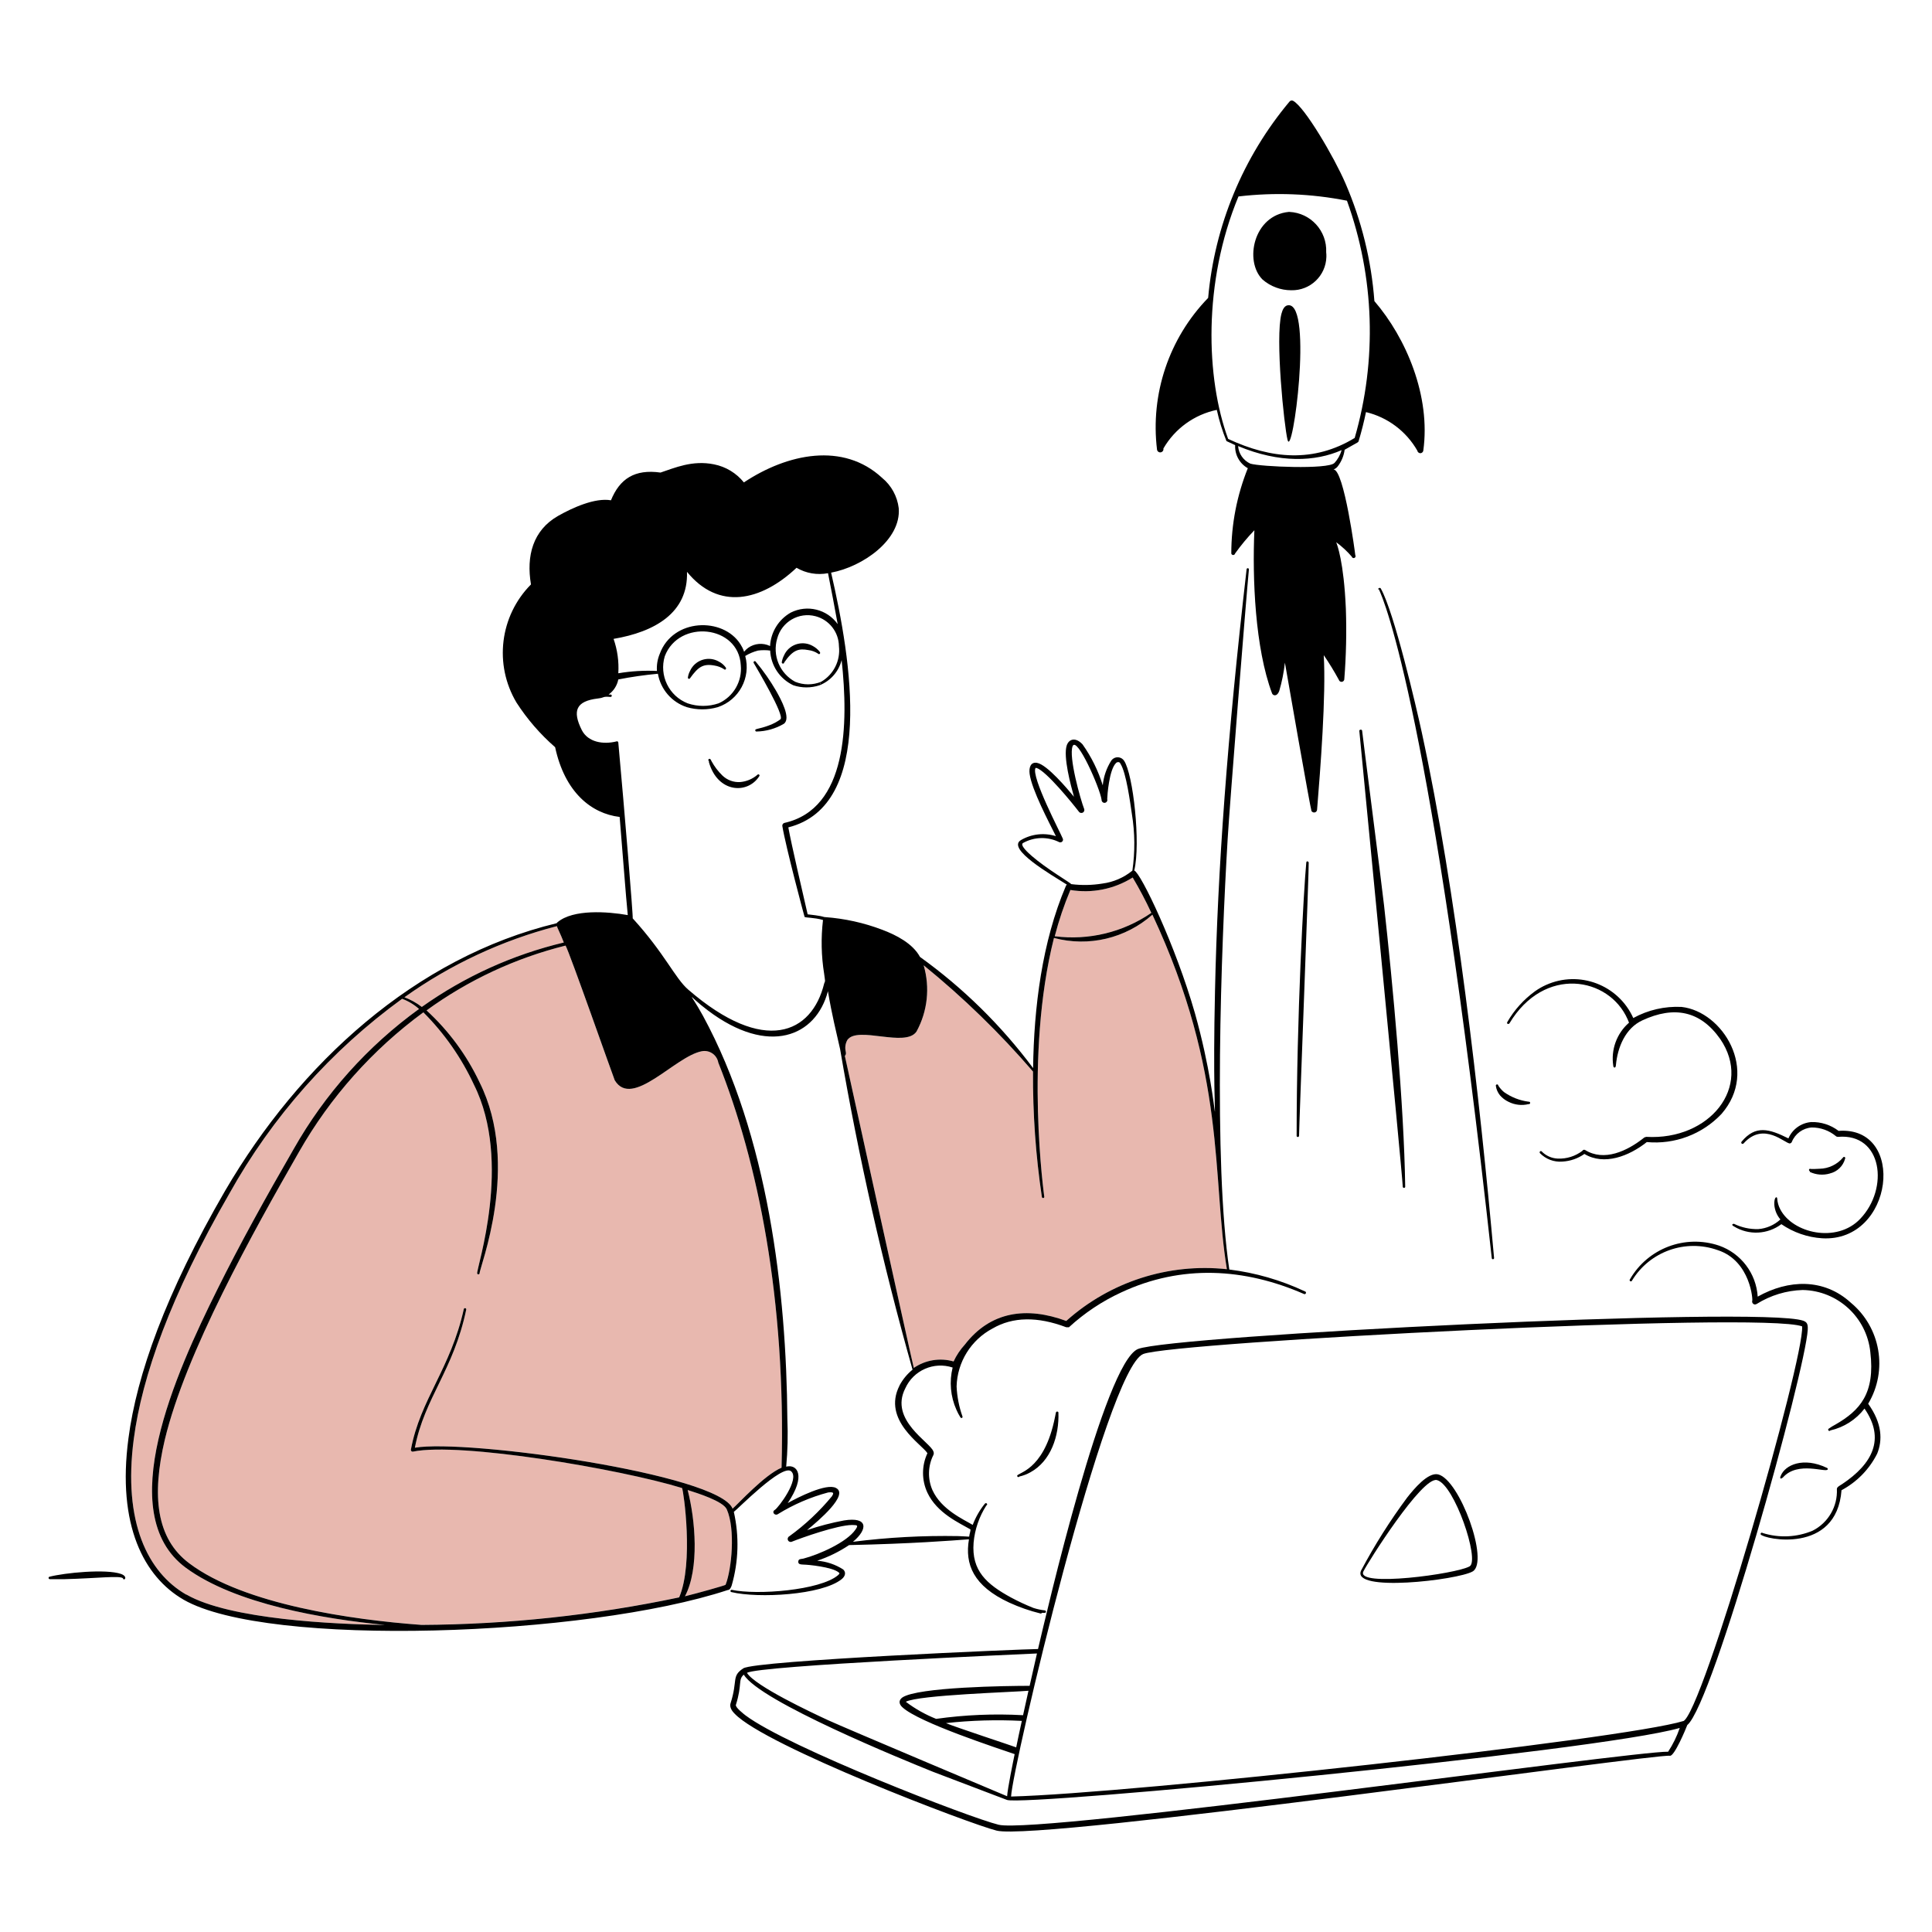 <svg xmlns="http://www.w3.org/2000/svg" id="_5._Lanzamiento_de_la_Campa&#xF1;a" width="600" height="600" viewBox="0 0 600 600"><defs><style>.cls-1{fill:#e8b8af;}.cls-1,.cls-2{stroke-width:0px;}.cls-2{fill:#000;}</style></defs><path class="cls-1" d="M175.1,292.7c-1.06-2.75-2.12-4.73-2.15-5.08-17,4.4-33.05,11.89-47.35,22.09,1.94.73,3.76,1.74,5.4,3,13.28-9.44,28.25-16.23,44.1-20.01Z"></path><path class="cls-1" d="M67.49,400.46c6.87-13.86,15.06-28.65,23.73-43.65,9.7-17.12,22.97-31.94,38.91-43.47-1.54-1.37-3.32-2.44-5.25-3.15-22.06,16.02-40.37,36.66-53.64,60.48-18.27,31.65-27.15,56.82-29.7,76.26-3.42,25.89,4.41,41.43,16.26,48.27h.09c13.47,7.77,46.02,9.21,61.68,9.45-19.08-1.89-46.47-6.42-61.89-17.79-22.83-16.89-3.06-60.54,9.81-86.4Z"></path><path class="cls-1" d="M211.82,462.11c-19.32-5.94-68.94-14.31-83.55-11.31-.08.02-.16.02-.24,0-.29-.06-.48-.34-.42-.64,2.91-15.63,12.36-25.14,16.44-43.68.06-.16.22-.26.39-.24.21.02.37.21.36.42-3.96,18.93-12.96,27.42-15.96,42.93,15.9-2.76,94.53,8.16,98.67,18.93,1.77-1.53,9.99-10.56,15.21-12.72,1.38-52.41-7.32-94.95-19.65-125.82,0-.04-.02-.08-.02-.12-.48-2.35-2.78-3.87-5.14-3.39-8.25,1.56-21.6,18-27,9-.27-.48-14.1-39.93-15.27-41.82-15.55,3.87-30.21,10.71-43.17,20.13,6.89,6.31,12.48,13.9,16.47,22.35,12.9,25.83-.18,57.81,0,59.34-.04.13-.14.23-.27.27-.21.06-.42-.06-.48-.27-.27-1.59,11.01-34.59-.99-58.59-3.88-8.36-9.2-15.98-15.72-22.5-15.77,11.57-28.92,26.33-38.61,43.32-14.34,25.02-35.25,62.46-41.7,89.46-4.08,17.34-2.67,30.66,7.62,38.34,17.01,12.81,50.7,17.55,72,19.11,26.93-.14,53.78-3,80.13-8.55,4.56-10.65,1.38-32.97.9-33.96Z"></path><path class="cls-1" d="M357.56,283.49c-1.74-3.76-3.68-7.42-5.79-10.98-5.76,3.62-12.64,4.99-19.35,3.87-1.97,4.66-3.59,9.46-4.86,14.37,10.55,1.35,21.23-1.23,30-7.26Z"></path><path class="cls-1" d="M225.71,468.74c-1.14-2.55-9.15-5.04-12.15-6,2.4,9.24,3.69,24.42-.84,33,4.35-1.08,12-3.24,12.57-3.54l.09-.15c1.83-4.74,3.06-17.1.33-23.31Z"></path><path class="cls-1" d="M254.78,212.45c.09-.1.09-.26,0-.36h-.15c.11.08.17.22.15.36Z"></path><path class="cls-1" d="M283.79,424.82c3.61-2.48,8.15-3.22,12.36-2.01.88-1.91,2.06-3.67,3.48-5.22,7.98-10.35,19.17-11.91,31.53-7.35v-.03c13.6-12.16,31.72-17.99,49.86-16.05-4.68-28.35,0-60.72-23.13-110.1-8.34,7.38-19.81,10.09-30.57,7.23-9.27,36.69-3,80.19-3,80.49-.04.13-.14.23-.27.27-.21.06-.42-.06-.48-.27-1.92-12.91-2.84-25.95-2.76-39-10.32-11.98-21.68-23.03-33.96-33,2.02,6.88,1.22,14.29-2.22,20.58-3.45,5.07-18.24-1.86-21.45,2.58-.63,1.08-.82,2.35-.54,3.57.12.54.15,1.05-.27,1.38.42,1.98,20.43,93,21.42,96.93Z"></path><path class="cls-1" d="M281.23,528.79h-.02s.01.01.02,0Z"></path><path class="cls-2" d="M405.68,267.89c-.81,8.34-3,48-3,84.93.06.21.28.33.48.27.13-.04.23-.14.27-.27,0-3,3.18-84.69,3-85.02s-.69-.51-.75.09Z"></path><path class="cls-2" d="M400.19,94.79c-1.29,0-1.89,1.38-2.22,2.64-1.98,7.56.81,34.83,1.89,39.18,1.53,6.18,7.92-42,.33-41.82Z"></path><path class="cls-2" d="M37.61,488.81c-4.71-1.65-17.58-.36-22.29.87-.2.08-.29.31-.21.51.06.15.2.24.36.24h4.5c10.29-.27,17.13-1.17,18.21-.3,0,.2.16.36.36.36.01,0,.02,0,.03,0,.45-.06.72-1.08-.96-1.68Z"></path><path class="cls-2" d="M422.15,226.97c0,.45,13.26,136.38,13.5,141.66.06.21.28.33.48.27.13-.04.23-.14.27-.27-.36-25.65-3.9-63.33-6.57-87.45-.81-7.26-6.81-53.79-6.81-54.24s-.87-.45-.87.03Z"></path><path class="cls-2" d="M220.16,236.3h0c-.24-.03-.15,0,0,0Z"></path><path class="cls-2" d="M553.04,458.3c-.45.99.03,1.11.69.51,4.65-5.19,13.5-1.29,13.89-2.49.06-.19-.05-.39-.24-.45,0,0,0,0,0,0-7.32-3.51-13.02-.93-14.34,2.43Z"></path><path class="cls-2" d="M360.51,140.47c.55-.11.9-.64.79-1.18h0c3.57-6.18,9.61-10.54,16.59-12,.72,3.31,1.73,6.55,3,9.69l2.7,1.26c-.16,2.94,1.36,5.72,3.93,7.17-3.38,8.42-5.13,17.41-5.13,26.49.07.32.4.53.72.45.22-.05.4-.23.45-.45,1.82-2.55,3.83-4.97,6-7.23-.66,15,.21,36.6,5.49,50.67.3.75,1.56,1.05,2.22-.72.85-2.88,1.44-5.83,1.77-8.82.54,3.27,7.95,45.51,8.25,46.05.25.45.82.61,1.27.36.27-.15.45-.44.47-.75,1.02-12.51,2.82-35.52,2.07-48,1.69,2.47,3.25,5.02,4.68,7.65.12.46.6.74,1.06.62.4-.11.67-.48.65-.89.57-7.24.73-14.5.48-21.75-.63-14.7-2.73-19.98-3-20.7,1.77,1.31,3.39,2.81,4.83,4.47.08.32.41.52.73.44.32-.08.52-.41.44-.73-.02-.07-.05-.13-.08-.19,0-.3-3.48-26.52-6.75-26.58.49-.18.93-.49,1.26-.9,1.18-1.52,1.94-3.32,2.19-5.22.33-.15,3.63-2.1,3.93-2.22.2-.09.36-.27.42-.48.9-3,1.65-6,2.28-9,6.75,1.62,12.52,5.97,15.96,12,.09.51.58.84,1.08.75.38-.07.68-.37.75-.75,2.37-16.95-5.31-35.01-15.18-46.47-.94-12.62-3.98-24.99-9-36.6-3.51-8.13-12.66-23.7-16.23-25.59-.39-.21-.87-.11-1.14.24-14.45,17.26-23.27,38.54-25.26,60.96-12.16,12.51-17.99,29.85-15.87,47.16.11.55.64.9,1.18.8ZM414.41,143.81v-.03c-1.92,2.07-22.95,1.17-26.1.21-2.17-.99-3.63-3.08-3.81-5.46,12.9,5.4,24,4.86,32.16,1.26-.43,1.49-1.2,2.87-2.25,4.02ZM384.62,61.01c11.23-1.32,22.6-.88,33.69,1.32,8.56,23.69,9.4,49.48,2.4,73.68-12.66,7.71-25.89,6.57-39.3.3-6.93-18.81-7.86-48.66,3.21-75.3Z"></path><path class="cls-2" d="M463.64,391.07c.2,0,.36-.16.36-.36-4.44-49.95-11.82-114.15-22.44-163.2-1.77-8.13-8.58-37.35-12.72-44.7-.08-.2-.31-.29-.51-.21-.09.04-.17.12-.21.21,1.89,3.69,16.74,40.32,35.16,207.9,0,.2.16.36.36.36Z"></path><path class="cls-2" d="M428.18,183.23c-.03-.08-.03-.16,0-.24-.33-.57-.33-.39,0,.24Z"></path><path class="cls-2" d="M568.28,364.43c2.31-.54,4.14-2.32,4.74-4.62.09-.18.02-.4-.16-.49s-.4-.02-.49.17c-1.81,2.16-4.47,3.43-7.29,3.48-2.82.18-3,0-3,0-.21.06-.33.28-.27.48.04.13.14.23.27.27l-.06.21c1.95.94,4.19,1.12,6.27.51Z"></path><path class="cls-2" d="M570.98,351.2c-2.44-1.86-5.45-2.83-8.52-2.73-3.11.26-5.82,2.21-7.05,5.07-6-3-10.23-4.2-14.55,1.02-.15.17-.13.44.04.59.17.15.44.13.59-.05h0c6.3-7.02,12.99.21,14.4,0,.25-.05.47-.22.57-.45,1.03-2.56,3.43-4.31,6.18-4.5,2.75-.02,5.42.94,7.53,2.7.18.16.42.23.66.21,13.8-1.2,15.9,16.05,6.87,25.47-7.26,7.65-21,4.5-24.84-3-.53-1.01-.85-2.13-.93-3.27,0-.81-1.02-.69-.9,1.89.13,1.68.79,3.28,1.89,4.56-1.89,1.74-4.31,2.8-6.87,3-2.62.07-5.21-.5-7.56-1.65-.42,0-.93.33,0,.81,4.59,2.81,10.43,2.54,14.73-.69,3.75,2.57,8.12,4.09,12.66,4.38,22.29,1.29,26.31-34.92,5.1-33.36Z"></path><path class="cls-2" d="M574.73,404.51c-8.37-7.59-19.35-7.17-28.86-1.83-.46-7.21-5.18-13.45-12-15.84-10.53-3.55-22.1.82-27.66,10.44-.15.15-.15.4,0,.55s.4.15.55,0c.05-.05.08-.11.1-.18,5.52-9.03,16.61-12.96,26.58-9.42,10.29,3.33,11.01,15.87,10.71,15.84-.08.49.25.95.74,1.03.22.04.45-.01.64-.13,4.3-2.69,9.24-4.2,14.31-4.35,10.85.2,19.85,8.44,21,19.23,1.56,12.93-3.24,18.18-10.83,22.56-.7.36-1.37.77-2.01,1.23-.2.08-.3.3-.22.5.08.2.3.3.5.22.07-.03.13-.07.17-.13,4.21-.96,7.96-3.36,10.59-6.78,6.51,9.42,2.49,17.16-6.96,23.46-.9.57-1.59.9-1.62,1.5.27,5.43-2.68,10.5-7.53,12.96-4.92,2.07-10.42,2.32-15.51.72-.16-.15-.41-.13-.55.02-.1.11-.13.26-.08.4.78,1.47,23.61,6.39,25.11-13.71,4.77-2.55,8.64-6.51,11.07-11.34,1.68-4.14,1.62-9.36-2.79-15.51,6.2-10.39,3.88-23.75-5.46-31.44Z"></path><path class="cls-2" d="M468.77,317.81h0c10.8-18,30.87-14.46,36.69-1.29l.45,1.08c-3.83,3.33-5.67,8.4-4.89,13.41,0,.57.72.9.81-.15.51-5.7,3-11.58,8.22-13.98,9.84-4.56,18-3,24.18,5.79,10.17,14.85-3.33,31.53-22.98,30.39l-.57.18c-5.4,4.32-12.54,7.56-18.42,3.9-.29-.16-.65-.06-.82.23,0,.01-.02.03-.02.04-2.19,1.67-4.9,2.52-7.65,2.4-1.91-.08-3.72-.9-5.04-2.28-.19-.11-.42-.05-.53.14-.08.14-.07.31.02.43,1.83,1.89,4.4,2.86,7.02,2.64,2.45-.14,4.81-.96,6.81-2.37,6.15,3.69,13.86.69,19.38-3.69,8.66.81,17.21-2.41,23.19-8.73,11.76-13.5.42-31.8-12.39-33.24-5.22-.26-10.42.93-15,3.45-4.65-10.32-16.78-14.92-27.1-10.27-1.19.53-2.32,1.18-3.38,1.93-3.54,2.56-6.49,5.84-8.67,9.63-.24.6.48.69.69.36Z"></path><path class="cls-2" d="M252.44,200.63c-3.02-1.75-6.9-.72-8.65,2.3-.13.23-.25.46-.35.7-.32.65-.54,1.35-.66,2.07,0,.22.18.39.39.39.21,0,.39-.17.39-.39,2.73-3.93,4.53-4.38,7.5-3.81,1.07.13,2.1.51,3,1.11.3.36.84,0,.57-.51-.59-.77-1.34-1.4-2.19-1.86Z"></path><path class="cls-2" d="M242.39,223.37c-1.07.8-2.25,1.43-3.51,1.89-3.45,1.29-4.47.96-4.32,1.62.03.2.21.33.41.3,0,0,0,0,0,0,2.98-.06,5.89-.88,8.46-2.4,2.34-1.68-.93-7.65-2.43-10.29-1.84-3.17-3.95-6.18-6.3-9-.27-.42-.9,0-.6.45.84,1.44,9.66,16.29,8.28,17.43Z"></path><path class="cls-2" d="M223.25,205.46h0c-3.05-1.75-6.93-.69-8.68,2.36-.12.21-.23.42-.32.64-.34.64-.55,1.35-.63,2.07.06.21.28.33.48.27.13-.04.23-.14.27-.27,2.43-3.36,3.96-4.5,7.5-3.84,1.07.16,2.09.55,3,1.14.27.33.81,0,.54-.51-.56-.78-1.3-1.42-2.16-1.86Z"></path><path class="cls-2" d="M446.6,457.88c-3.15-.72-7.56,4.62-9.57,7.17-5.33,7.18-10.11,14.75-14.31,22.65-3.36,6.93,30,3,34.62.33,5.25-3-4.02-28.59-10.74-30.15ZM456.41,486.44c-4.08,2.37-35.43,6.6-33,1.59,1.35-2.79,18.21-29.49,22.83-28.38,5.4,1.29,13.41,24.93,10.17,26.79Z"></path><path class="cls-2" d="M401,90.14c5.88.15,10.77-4.5,10.92-10.38.01-.47,0-.95-.06-1.42.3-6.62-4.82-12.23-11.44-12.53-.06,0-.11,0-.17,0-10.98,1.05-13.89,15.3-8.16,21,2.47,2.15,5.64,3.33,8.91,3.33Z"></path><path class="cls-2" d="M328.31,438.38h0c-.51,0-.3.24-.99,3.18-3.51,15.36-11.4,15.75-11.43,16.77,0,.22.17.39.39.39.13,0,.26-.07.33-.18,1.18-.27,2.31-.7,3.36-1.29,6.39-3.48,9-11.34,8.73-18.6-.04-.18-.21-.29-.39-.27Z"></path><path class="cls-2" d="M220.16,236.3h0v.39c2.7,9.57,12,10.05,15.63,4.38.33-.36-.27-.84-.57-.45-1.49,1.29-3.35,2.08-5.31,2.25-2.08.15-4.12-.61-5.61-2.07-1.31-1.28-2.42-2.75-3.3-4.35-.18-.33-.36-.9-.72-.78-.12.02-.22.1-.27.21-.06.11-.06.25,0,.36,0,0,.15,0,.15.06Z"></path><path class="cls-2" d="M468.47,342.17c1.93.98,4.14,1.24,6.24.72.21.06.42-.06.48-.27.06-.21-.06-.42-.27-.48-.07-.02-.14-.02-.21,0-2.76-.36-5.39-1.39-7.65-3-.68-.57-1.26-1.24-1.74-1.98,0-.22-.18-.39-.39-.39-.21,0-.39.17-.39.39.14,1.1.59,2.14,1.29,3,.73.85,1.63,1.53,2.64,2.01Z"></path><path class="cls-2" d="M227.9,469.52c1.02-.66,15-15,17.79-12.6,2.79,2.4-3.99,11.37-5.07,12-1.08.63,0,1.95.99,1.29,4.84-2.99,10.1-5.26,15.6-6.72,1.95-.21,1.68.3,1.17,1.17-3.87,4.7-8.33,8.88-13.26,12.45-.46.24-.63.8-.39,1.26s.8.63,1.26.39c3-1.2,13.95-5.1,18.6-5.16,1.86,0,1.95.15,1.08,1.44-2.73,3.96-11.34,7.74-16.17,9-.78.18-1.53,0-1.59.93s.9.87,1.65.93c1.41,0,8.79.75,10.83,2.37.3.24.54.36-.18.96-5.55,4.65-25.02,6.21-33,4.5-.2,0-.36.16-.36.36s.16.36.36.36c8.25,1.98,28.02.93,34.17-4.02,1.11-.9,1.44-2.07.51-3-2.43-1.57-5.21-2.51-8.1-2.73,3.5-1.17,6.83-2.8,9.9-4.86,19.5-.42,32.07-1.41,37.23-1.8-1.32,7.74,1.32,14.49,12.54,19.68,3.11,1.42,6.34,2.55,9.66,3.36.18.06.38-.03.45-.21.34.03.68.03,1.02,0,.2-.08.29-.31.21-.51-.06-.15-.2-.24-.36-.24-1.18-.14-2.35-.39-3.48-.75-2.36-.94-4.66-2.01-6.9-3.21-7.68-4.17-12.39-8.37-11.7-17.07.37-4.11,1.73-8.08,3.96-11.55.6-.24,0-1.11-.48-.54-1.59,1.98-2.86,4.2-3.75,6.57-2.79-1.68-9.75-4.71-12.51-10.8-1.53-3.5-1.42-7.51.3-10.92.15-.34.15-.74,0-1.08-.9-2.85-13.8-9.75-8.73-19.62,2.53-5.59,8.87-8.38,14.7-6.45-1.08,4.38-.67,8.99,1.17,13.11.35.81.76,1.59,1.23,2.34.3.45.78.15.66-.24-1.07-3-1.68-6.15-1.83-9.33.2-7.57,4.47-14.45,11.16-18,6.3-3.66,13.95-3.78,22.89-.39h.84c4.82-4.43,10.31-8.09,16.26-10.83,18.69-8.73,38.28-7.59,56.82.54.24.05.48-.1.53-.34.05-.24-.1-.48-.35-.52h0c-7.41-3.48-15.33-5.77-23.46-6.78-4.98-33.42-2.55-99.78-.51-133.71.57-9.87,5.73-74.7,6.6-83.73,0-.2-.16-.36-.36-.36s-.36.16-.36.36c-6,52.05-9,93.3-9.81,130.95-1.29,56.82,3.21,40.5-6.24,6.87-6-21-16.86-43.68-18.84-44.28,2.04-8.37-.33-30-3.18-34.14-.75-1.09-2.24-1.37-3.34-.62-.24.17-.46.38-.62.62-1.47,2.32-2.38,4.95-2.64,7.68-1.4-4.54-3.52-8.84-6.27-12.72-2.13-2.31-4.23-1.74-4.92.33-1.14,3.48,1.26,12.42,2.25,15.93-2.04-2.46-8.34-9.99-11.49-10.53-1.92-.33-2.55,1.38-2.28,3.42.66,4.95,6,15,8.16,19.35-3.62-1.14-7.55-.7-10.83,1.2-4.68,2.7,9.42,10.8,14.25,13.86-.16.1-.27.25-.33.42-7.38,17.31-9.93,37.74-10.17,56.55-9.87-13.24-21.72-24.89-35.13-34.53-2.25-4.17-7.38-6.81-11.79-8.46-5.67-2.15-11.62-3.46-17.67-3.9-.6,0-.18-.18-3-.57l-2.43-.3c-1.47-6.42-5.04-21.69-6-27,27-6.84,19.59-51.87,13.29-79.11,9.81-1.83,21.78-10.17,21-20.01-.44-3.69-2.29-7.06-5.16-9.42-12.06-11.19-29.37-7.59-42.93,1.41-2.33-2.9-5.62-4.89-9.27-5.61-6.72-1.38-12.27,1.11-16.62,2.55-8.07-1.14-12.69,1.98-15.39,8.61-4.98-.87-12,2.34-16.44,4.86-7.83,4.47-9.9,12.45-8.4,21.27-9.69,9.77-11.54,24.86-4.5,36.69,3.33,5.16,7.37,9.83,12,13.86,3,13.98,11.22,20.61,20.04,21.66.18,1.8,2.16,27.57,2.52,30.48-6.24-1.11-16.98-1.89-21.81,2.22-.11.08-.2.18-.27.3-43.86,10.59-79.86,43.5-102.99,83.13-18.48,31.89-27.45,57.27-30,76.86-3.6,27,4.83,42.99,17.13,50.1,26.04,15,125.04,11.49,168.99-3,.66,0,1.02-.81,1.23-1.44,2.14-7.43,2.36-15.29.66-22.83ZM343.79,248.06c.09.09,0,.21,0,.21v-.21ZM320.39,265.79c-.99-.84-3.78-3.36-2.67-3.99,3.49-1.95,7.71-2.04,11.28-.24.44.16.92-.07,1.08-.5.08-.23.06-.48-.06-.7-.57-1.53-9.87-19.14-8.43-21.87h.3c3,.9,11.22,11.04,13.17,13.59.29.42.87.52,1.3.23.33-.23.48-.65.35-1.04-1.17-3-4.89-16.26-3.6-19.53,1.29-3.27,8.46,12.9,9,16.65-.03.5.36.92.85.94.5.03.92-.36.94-.85,0-.09,0-.18-.03-.27v-.27c0-.81.57-8.73,2.64-10.89.26-.34.72-.47,1.11-.3.16.11.29.27.36.45,1.8,2.85,3,12,3.54,15.63.95,5.81,1,11.73.15,17.55-2.67,2.19-5.9,3.58-9.33,4.02-3.18.52-6.43.58-9.63.18-.54-.6-7.71-4.77-12.33-8.79h0ZM332.42,276.39c6.71,1.12,13.59-.26,19.35-3.87,2.11,3.56,4.05,7.22,5.79,10.98-8.77,6.03-19.45,8.61-30,7.26,1.27-4.9,2.89-9.7,4.86-14.37ZM262.64,326.51c-.28-1.22-.09-2.49.54-3.57,3.21-4.44,18,2.49,21.45-2.58,3.44-6.29,4.24-13.7,2.22-20.58,12.28,9.97,23.64,21.02,33.96,33-.08,13.05.84,26.09,2.76,39,.06.21.28.33.48.27.13-.04.23-.14.27-.27,0-.3-6.27-43.8,3-80.49,10.76,2.86,22.23.15,30.57-7.23,23.13,49.38,18.45,81.75,23.13,110.1-18.14-1.94-36.26,3.89-49.86,16.05v.03c-12.36-4.56-23.55-3-31.53,7.35-1.42,1.55-2.6,3.31-3.48,5.22-4.21-1.21-8.75-.47-12.36,2.01-.99-3.93-21-94.95-21.42-96.93.42-.33.39-.84.27-1.38ZM257.12,307.82c1.26,7.5,2.55,12.51,3.78,18,5.74,33.55,13.25,66.78,22.5,99.54-1.67,1.35-3.04,3.02-4.05,4.92v.03c-5.49,10.77,7.08,18.33,8.67,21-1.82,3.89-1.82,8.38,0,12.27,3,6.36,9.87,9.36,13.38,11.4,0,.63-.27,1.26-.36,1.86-.09.6.48.33-3.42.21-10.94-.2-21.88.39-32.73,1.77,4.71-3.93,4.74-7.86-2.79-6.63-3.89.72-7.72,1.73-11.46,3,3.66-3,13.05-10.98,9-13.08-3-1.62-12,3-15,4.68,5.76-8.49,3-12.18-.48-11.31.45-4.9.57-9.82.36-14.73-.27-39.66-6-88.05-26.19-125.25-4.56-8.31-5.25-6.78,1.53-1.68,18.87,14.22,33.57,8.1,37.26-6ZM255.02,211.73c-2.59,1.06-5.48,1.06-8.07,0-4.81-2.59-7.14-8.2-5.58-13.44,1.39-5.2,6.73-8.3,11.93-6.91,4.23,1.13,7.19,4.93,7.24,9.31.52,4.45-1.65,8.79-5.52,11.04ZM254.78,212.45c.02-.14-.04-.28-.15-.36h.15c.09.1.09.26,0,.36ZM213.35,177.59c9.78,12,22.89,9.21,34.02-1.26,2.95,1.73,6.42,2.32,9.78,1.68,1.05,5.28,1.98,10.17,3,15.81-3.31-4.63-9.51-6.14-14.58-3.57-3.77,2.14-6.19,6.05-6.42,10.38-2.2-1.07-4.82-.85-6.81.57-2.13,1.59-.45,1.92-2.4-1.14-5.4-8.52-21-8.07-25.05,3-.7,1.68-1,3.5-.87,5.31-4.01-.19-8.04.05-12,.72.23-3.62-.27-7.25-1.47-10.68,12.75-2.16,23.22-8.07,22.8-20.82ZM223.19,218.42c-3.13,1.07-6.53,1.07-9.66,0-5.8-2.29-8.87-8.64-7.08-14.61,4.35-11.55,22.95-9.75,23.61,2.79.48,5.01-2.28,9.76-6.87,11.82ZM192.02,230.6c-.02-.23-.22-.4-.45-.39-.06,0-.12.02-.18.06-4.05.99-8.76.27-10.71-3.54-3-6-1.8-9,5.01-9.81,2.28-.27,1.23-.69,3.9-.48.51,0,.57-.72,0-.75h-.57c1.56-1.12,2.63-2.8,3-4.68,4.07-.8,8.17-1.39,12.3-1.77.85,4.86,4.31,8.85,9,10.38,3.13.9,6.44.9,9.57,0,6.62-2.19,10.37-9.17,8.55-15.9,1.23-.75,2.56-1.32,3.96-1.68,1.25-.17,2.53-.17,3.78,0,.22,4.64,2.97,8.78,7.17,10.77,2.66.89,5.53.89,8.19,0,3.4-1.36,5.95-4.27,6.84-7.83,2.13,19.86,1.83,46.17-17.76,50.58-.43.1-.72.52-.66.96,1.05,6.45,6.78,27.87,6.9,28.2.12.33,3,.18,5.73.99-.66,5.57-.54,11.2.36,16.74.33,2.64.39,1.92,0,3-3.81,15.51-18.54,22.35-42.21,1.89-4.14-3.57-7.2-11.1-17.25-22.14.18-.39-2.58-33.93-4.47-54.6ZM172.95,287.62c.03.35,1.09,2.33,2.15,5.08-15.85,3.78-30.82,10.57-44.1,20.01-1.64-1.26-3.46-2.27-5.4-3,14.3-10.2,30.35-17.69,47.35-22.09ZM57.89,495.2h-.09c-11.85-6.84-19.68-22.38-16.26-48.27,2.55-19.44,11.43-44.61,29.7-76.26,13.27-23.82,31.58-44.46,53.64-60.48,1.93.71,3.71,1.78,5.25,3.15-15.94,11.53-29.21,26.35-38.91,43.47-8.67,15-16.86,29.79-23.73,43.65-12.87,25.86-32.64,69.51-9.81,86.4,15.42,11.37,42.81,15.9,61.89,17.79-15.66-.24-48.21-1.68-61.68-9.45ZM130.79,504.62c-21.3-1.56-54.99-6.3-72-19.11-10.29-7.68-11.7-21-7.62-38.34,6.45-27,27.36-64.44,41.7-89.46,9.69-16.99,22.84-31.75,38.61-43.32,6.52,6.52,11.84,14.14,15.72,22.5,12,24,.72,57,.99,58.59.06.21.27.33.48.27.13-.04.23-.14.27-.27-.18-1.53,12.9-33.51,0-59.34-3.99-8.45-9.58-16.04-16.47-22.35,12.96-9.42,27.62-16.26,43.17-20.13,1.17,1.89,15,41.34,15.27,41.82,5.4,9,18.75-7.44,27-9,2.35-.48,4.65,1.03,5.14,3.39,0,.04.02.08.02.12,12.33,30.87,21.03,73.41,19.65,125.82-5.22,2.16-13.44,11.19-15.21,12.72-4.14-10.77-82.77-21.69-98.67-18.93,3-15.51,12-24,15.96-42.93.02-.21-.14-.4-.36-.42-.17-.01-.33.08-.39.24-4.08,18.54-13.53,28.05-16.44,43.68-.06.29.13.58.42.64.08.02.16.01.24,0,14.61-3,64.23,5.37,83.55,11.31.48.99,3.66,23.31-.9,33.96-26.35,5.55-53.2,8.41-80.13,8.55ZM225.38,492.05l-.09.15c-.57.3-8.22,2.46-12.57,3.54,4.53-8.58,3.24-23.76.84-33,3,.96,11.01,3.45,12.15,6,2.73,6.21,1.5,18.57-.33,23.31Z"></path><path class="cls-2" d="M559.97,410.15c-13.2-4.59-196.14,4.59-206.55,8.79s-28.5,82.32-31.05,93.18c-4.11,0-87.78,3.54-91.53,6-3.75,2.46-1.65,3.66-3.96,10.86-.27.84,0,1.98,1.29,3.24,9.54,10.02,73.08,34.26,81.36,36.3,13.44,3.3,204.96-24,209.07-23.25,1.35.27,4.95-8.31,5.4-9.54,8.07-6.66,36.66-109.86,37.41-122.76.12-1.98-.39-2.43-1.44-2.82ZM322.04,513.5l-2.28,10.05c-6.78,0-34.8.36-39.54,3.63-1.2.87-1.05,2.04,0,3,5.07,4.8,30.33,12.99,34.89,14.58-.48,2.34-2.19,10.68-2.34,13.08,0,0-50.52-21.27-55.65-23.64s-22.62-10.59-25.14-14.67c3.33-2.28,87.63-5.91,90.06-6.03ZM290.72,533.81h0c-3.34-1.33-6.49-3.1-9.36-5.27h0c0-.07-.01-.05-.03-.02-.01,0-.02-.02-.03-.02,3.99-2.13,33.6-3,38.1-3.42-.66,3-1.11,4.92-1.68,7.59-9.02-.5-18.06-.12-27,1.14ZM317.34,534.44c-.82,3.77-1.13,5.16-1.75,8.22-1.02-.42-19.29-6.42-21.81-7.53,7.82-.86,15.7-1.09,23.56-.69ZM281.23,528.79s-.02.02-.02.01h.02ZM518.06,544.01c-10.57-.27-195.72,25.7-207.93,22.68-9-2.19-65.31-24-78.6-33.96-.66-.51-3.15-2.46-3-3.24,2.04-6.51.6-7.77,2.46-9.42,4.92,8.31,49.89,26.61,58.77,30.18l22.95,8.73c5.43,2.04,183.51-15,208.95-22.35-.88,2.6-2.1,5.08-3.6,7.38ZM522.68,534.56l.15-.09c-18.63,5.76-171.66,22.53-208.83,23.46.36-8.85,29.46-132.81,41.04-137.43,9.36-3.72,192.39-13.23,204.63-8.58.69,10.26-31.11,120.87-36.99,122.64Z"></path><path class="cls-2" d="M343.79,248.06v.21s.09-.12,0-.21Z"></path></svg>